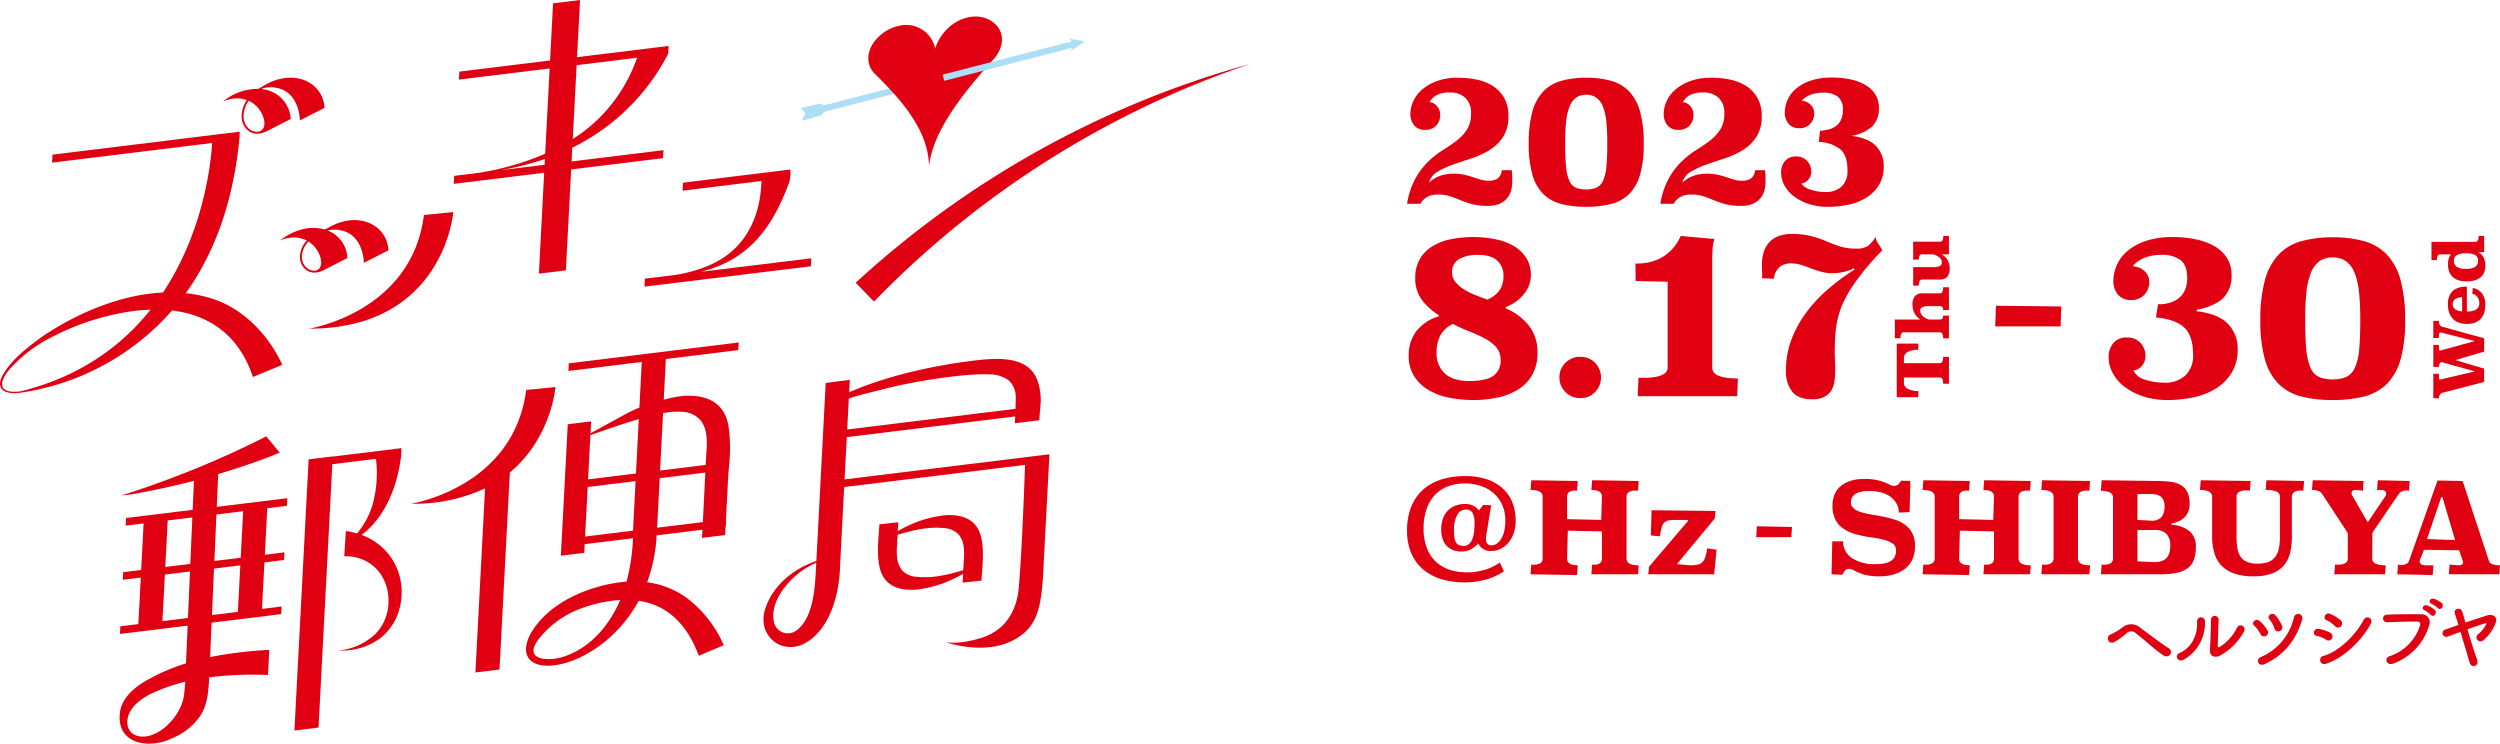 <svg xmlns="http://www.w3.org/2000/svg" width="594" height="176.693" viewBox="0 0 594 176.693">
  <g id="sec8_block1_ttl" transform="translate(-78 -28223.445)">
    <g id="logo" transform="translate(78.001 28223.445)">
      <path id="Path_59614" data-name="Path 59614" d="M281.993,12.691l.093-1.78-3.509.431h0l-.475.059-17.767,2.181L261.045,0l-6.413.788-.712,13.581-21.556,2.646-.1,1.9,21.556-2.647-1.062,20.262a65.38,65.38,0,0,1-16.03,4.569l-5.586.686-.1,1.9,21.479-2.638-1.256,23.972,6.413-.787,1.257-23.972,21.829-2.68.1-1.9-21.829,2.68.172-3.277a50.638,50.638,0,0,0,22.758-22.271l.022,0,0-.04.039-.07-.034-.014M252.622,39.153l-10.49,1.288a67.869,67.869,0,0,0,10.563-2.662ZM269.854,23a37.164,37.164,0,0,1-10.54,10.034l.919-17.546L274.6,13.721A38.108,38.108,0,0,1,269.854,23" transform="translate(-123.227)" fill="#E10012"/>
      <g id="Group_64746" data-name="Group 64746" transform="translate(190.202 17.736)">
        <rect id="Rectangle_8693" data-name="Rectangle 8693" width="32.936" height="1.516" transform="translate(1.87 8.231) rotate(-14.473)" fill="#addef8"/>
        <path id="Path_59616" data-name="Path 59616" d="M414.158,53.646l-1.889-.952-4.68,1.093,1.159,1.251-.921,1.788,4.663-1.309Z" transform="translate(-407.589 -45.84)" fill="#addef8"/>
      </g>
      <g id="Group_64743" data-name="Group 64743" transform="translate(-0.001 3.928)">
        <path id="Path_59610" data-name="Path 59610" d="M124.95,41.829c6.319.153,6.838,6.588,6.893,7.874l5.84-2.976c-.333-6.141-7.409-9.651-14.715-5.111-.34.187-.667.382-.977.589a13.118,13.118,0,0,0-8.4,2.983,8.7,8.7,0,0,1,3.329-.714,7.527,7.527,0,0,1,2.315.4,6.75,6.75,0,0,0-1.234,3.6,4.268,4.268,0,0,0,1.886,3.9,3.47,3.47,0,0,0,1.81.493,4.972,4.972,0,0,0,2.117-.532v.013l5.839-2.977a7.517,7.517,0,0,0-6.893-7.1c.122-.074.249-.144.376-.214a5.993,5.993,0,0,1,1.816-.229m-6.484,6.658a6.315,6.315,0,0,1,1.213-3.435,6.649,6.649,0,0,1,3.533,4.106c.406,1.289.294,3.044-1.393,3.234a3.042,3.042,0,0,1-1.694-.416,3.811,3.811,0,0,1-1.659-3.488" transform="translate(-60.582 -25.023)" fill="#E10012"/>
        <path id="Path_59611" data-name="Path 59611" d="M50.6,106.793a30.43,30.43,0,0,0-6.458-1.377c6.227-8.675,11.112-20.461,12.725-36.463.051-.511.051-.821.063-1.2l.037-.708-44.5,5.464-.1,1.9,38.043-4.671c-.3,4.788-2.015,20.99-11.682,35.527-10.357.492-20.931,5.144-29.03,10.705-3.492,2.6-7.145,5.359-9.242,9.272-1.722,3.665,1.807,4.282,4.577,3.795l.246-.031a59.106,59.106,0,0,0,35.608-19.472c8.75,1.05,15.9,5.807,19.206,15.8l6.977-2.891c-3.179-6.955-9.076-13.225-16.47-15.658M5.1,128.693a9.951,9.951,0,0,1-2.4.128c-3.759-.458-1.92-3.6-.33-5.419a33.122,33.122,0,0,1,7.948-6.468,59.752,59.752,0,0,1,19.157-6.922,43.694,43.694,0,0,1,6.3-.682c-6.7,8.421-16.459,15.8-30.668,19.362" transform="translate(0.001 -39.689)" fill="#E10012"/>
        <path id="Path_59612" data-name="Path 59612" d="M152.69,124.048v.013l5.84-2.976a7.348,7.348,0,0,0-4.7-6.547,5.959,5.959,0,0,1,1.721-.2c6.319.153,6.839,6.588,6.894,7.875l5.839-2.976c-.333-6.138-7.4-9.648-14.705-5.117-.17.053-.338.107-.5.165-2.975-.878-6.811-.261-10.6,2.619a8.675,8.675,0,0,1,3.329-.713,7.057,7.057,0,0,1,3.071.722,5.947,5.947,0,0,0-1.548,3.04,3.988,3.988,0,0,0,1.471,4.009,3.274,3.274,0,0,0,1.9.581,4.746,4.746,0,0,0,2-.491m-4.91-4.022a5.53,5.53,0,0,1,1.5-2.883,6.9,6.9,0,0,1,2.807,3.727c.386,1.225.3,2.871-1.154,3.194a2.848,2.848,0,0,1-1.878-.489,3.526,3.526,0,0,1-1.279-3.549" transform="translate(-75.985 -63.695)" fill="#E10012"/>
        <path id="Path_59613" data-name="Path 59613" d="M184.612,108.66c-2.952,23.243-27.372,27.031-27.372,27.031,32.171,0,34.327-27.716,34.327-27.716Z" transform="translate(-83.863 -61.516)" fill="#E10012"/>
        <path id="Path_59615" data-name="Path 59615" d="M341.421,110.627c11.04-2.67,17.038-9.956,21.242-21.682l-.092-.017a.306.306,0,0,0,.1-.15,12.49,12.49,0,0,0,.138-2.473L337.287,89.44l-.1,1.9,18.729-2.3c0,.373-.015.746-.046,1.113-.313,5.625-2.28,11.272-6.531,15.176-3.659,3.433-8.513,5.052-13.452,5.97l-7.66.936-.1,1.9,39.553-4.831.1-1.9Z" transform="translate(-175.006 -49.959)" fill="#E10012"/>
        <path id="Path_59617" data-name="Path 59617" d="M471.891,9.881a6.935,6.935,0,0,0-4.845-1.446c-4.1.277-7.807,3.556-9.053,7.612a7,7,0,0,0-8.367-5.474,9.907,9.907,0,0,0-5.06,2.662c-3,2.874-3.239,6.575-.776,8.931.5.474,1.045,1.014,1.629,1.612,5.132,5.253,11.089,12.233,11.106,20.279.866-8.154,7.637-16.7,13.389-23.286.655-.75,1.268-1.433,1.82-2.036,2.743-3,2.888-6.684.156-8.855" transform="translate(-235.8 -8.417)" fill="#E10012"/>
        <path id="Path_59620" data-name="Path 59620" d="M435.679,84.557a228.058,228.058,0,0,1,93.689-51.988A224.951,224.951,0,0,0,440.032,89.02Z" transform="translate(-232.368 -21.299)" fill="#E10012"/>
      </g>
      <g id="Group_64744" data-name="Group 64744" transform="translate(28.42 81.368)">
        <path id="Path_59621" data-name="Path 59621" d="M84.329,231.124q3.632-1.081,7.242-2.323,1.875-.647,3.743-1.338.934-.346,1.865-.7a12.213,12.213,0,0,1,1.786-.695l-3.225-3.917q-2.535,1.292-5.094,2.514-7.207,3.441-14.572,6.309c-4.9,1.91-9.853,3.721-14.825,5.23l2.524-.285c1.707-.255,3.4-.629,5.1-.965,3.233-.639,6.463-1.39,9.686-2.228l-.3,6.89-15.837,1.945-.095,1.812,4.275-.525L66.028,253.9l-4.275.525-.095,1.812,4.275-.525-.58,11.054-4.275.525-.095,1.812,16.083-1.975-.391,8.973a46.27,46.27,0,0,0-10.206,4.54c-2.4,1.513-4.792,3.662-5.408,6.619-1.342,7.654,6.081,9.323,11.825,6.864.159-.069.311-.15.467-.225a14.711,14.711,0,0,0,6.505-5.052l.005-.008c.009-.012.017-.025.025-.036.1-.132.184-.262.261-.389,1.739-2.661,1.893-6.266,2.036-9a84.591,84.591,0,0,1,13.967-.553l.312-5.959A93.6,93.6,0,0,0,82.4,274.615l.363-8.188,16.531-2.03.1-1.812-4.663.573.58-11.054,4.662-.573.095-1.812-4.662.573.579-11.054,4.663-.573.1-1.812L83.984,238.91Zm-8.123,52.547c-.861,5.816-7.408,11.458-11.748,9.4a3.148,3.148,0,0,1-1.677-2.33c-.432-3.363,2.419-5.766,5.314-7.28a41.471,41.471,0,0,1,8.407-3c-.074,1.129-.18,2.2-.3,3.206m-3.871-41.53,5.85-.718L77.7,252.464l-5.949.73Zm-1.254,23.92.58-11.054,5.965-.732-.48,11.041ZM89,263.86l-6.155.756.49-11.043,6.244-.767Zm1.254-23.919-.579,11.054-6.259.769.49-11.043Z" transform="translate(-60.903 -199.85)" fill="#E10012"/>
        <path id="Path_59622" data-name="Path 59622" d="M172.392,253.512a14.494,14.494,0,0,0-6.524-4.722c5.7-4.287,8.594-11.8,9.381-18.81h.011l.008-.159c0-.027.007-.054.01-.082h-.006l.083-1.572-16.343,2.007,0-.039-5.728.7-3.376,64.424,5.728-.7,3.279-62.573,10.368-1.273a28.15,28.15,0,0,1-.7,10.49,18.535,18.535,0,0,1-3.8,7.226,16.237,16.237,0,0,0-2.657-.556l-.379,6A9.955,9.955,0,0,1,169,256.485c4.26,3.941,4.419,11.642.109,15.863a14.605,14.605,0,0,1-8.684,3.894,15.335,15.335,0,0,0,9.668-2.757c6.109-4.555,7.018-13.921,2.3-19.974" transform="translate(-108.374 -203.06)" fill="#E10012"/>
        <path id="Path_59623" data-name="Path 59623" d="M318.256,176.177l.1-1.812-40.366,4.956-.095,1.812,17.424-2.139-.562,10.847q-1.5.612-2.961,1.371l-8.656,4.744.149-2.839-5.551.682L276.1,225.034l5.551-.682.108-2.06,11.484-1.41a47.984,47.984,0,0,1-1.443,9.938c-.03.121-.063.241-.095.362-8.6.726-18.78,4.928-22.963,12.69-5.675,11.706,16.238,9.573,25.857-8.128a18.4,18.4,0,0,1,3.236.8c5.543,1.942,9.005,6.761,11.036,12.262l5.936-2.508a28.25,28.25,0,0,0-8.87-11.285,20.849,20.849,0,0,0-9.337-3.68,37.735,37.735,0,0,0,2.253-11.136l10.883-1.337c-.066,1.2-.113,1.942-.13,1.944l5.521-.678.1-1.94.059-.007.095-1.812-.058.007.469-8.942c.049-.936.118-1.884.189-2.836l.018,0,.041-.789a38.053,38.053,0,0,0-.121-9.667c-1.121-5.973-5.712-7.382-10.731-7.079a27.324,27.324,0,0,0-4.646.916l.5-9.679Zm-41.6,72.872c-3.357,1.091-9.589.919-5.959-4.018a22.431,22.431,0,0,1,9.547-7.209,33.344,33.344,0,0,1,9.967-2.28c-2.586,6.067-7.168,11.476-13.555,13.506m17.957-56.48-.669,12.927-11.38,1.4.552-10.532c3.158-1.05,7.4-2.6,11.5-3.793m-12.144,16.137,11.38-1.4-.609,11.773-11.388,1.4Zm27.363,8.338-10.864,1.334.61-11.773,10.84-1.331c-.187,3.708-.417,8.5-.586,11.77m-4.775-26.2a6.206,6.206,0,0,1,4.173,1.926,7.3,7.3,0,0,1,1.477,4.086,18.708,18.708,0,0,1,0,3.185c-.041.53-.11,1.782-.2,3.422l-10.839,1.331.706-13.633a17.123,17.123,0,0,1,4.679-.316" transform="translate(-171.259 -174.365)" fill="#E10012"/>
        <path id="Path_59624" data-name="Path 59624" d="M243.581,197.073l-6.955.685c-2.952,23.243-27.372,27.031-27.372,27.031a39.66,39.66,0,0,0,17.6-3.645l-2.292,43.739,5.728-.7,2.454-46.82c9.893-8.21,10.836-20.287,10.836-20.287" transform="translate(-140.026 -186.476)" fill="#E10012"/>
        <path id="Path_59625" data-name="Path 59625" d="M455.809,205.505v0L408,211.373c.18-3.432.361-6.881.527-10.043l40.01-4.912c-.035.756-.069,1.367-.09,1.617l5.819-.708c.188-3.607.731-5.143-.154-8.537-1.681-6.445-8.285-6.5-15.269-5.657-15.767,1.912-25.971,5.863-29.757,7.54.1-1.847.155-2.943.155-2.943l-5.729.723-2.219,42.3c-5.534,1.855-10.6,6.01-12.262,11.77-1.68,5.95,3.945,10.716,9.527,7.8,6.139-3.414,8.237-12,8.378-18.527h-.007c.182-3.479.569-10.859.976-18.6l.863-.106h0l42.11-5.171c-.184,5.291-.769,20.992-1.489,29.146-.5,5.718-3.292,10.191-8.8,11.929s-8.575,1.053-8.575,1.053,8.519,3.018,15.328-.109c6.464-2.968,7.413-7.739,7.9-17.313.145-2.865,1.427-27.219,1.427-27.219Zm-38.317-15.633c6.145-1.628,19.024-3.789,25.086-3.442a7.448,7.448,0,0,1,4.438,1.446,5.129,5.129,0,0,1,1.614,3.286c.059.422.031,1.935-.021,3.446l-39.989,4.91c.149-2.832.281-5.362.385-7.346,2.87-1.014,6.175-1.687,8.486-2.3M396.7,247.167a3.4,3.4,0,0,1-5.42-1.624c-1.219-4.682,2.758-9.65,6.389-12.321a20.068,20.068,0,0,1,3.6-2.052l-.143,2.734c-.076,1.257-.172,2.568-.312,3.587-.429,3.461-1.374,7.529-4.114,9.676" transform="translate(-235.747 -178.838)" fill="#E10012"/>
        <path id="Path_59626" data-name="Path 59626" d="M467.148,278.318l4.467-.488c.219-3.288.625-6.706.044-9.8-.908-4.837-4.626-5.979-8.691-5.733a28.287,28.287,0,0,0-6.895,1.676,32.746,32.746,0,0,0-4.338,2.107c.033-.679.067-1.4.1-2.107l-4.467.488c-.219,3.288-.625,6.706-.045,9.8.908,4.837,4.626,5.979,8.691,5.733a28.284,28.284,0,0,0,6.9-1.676,32.773,32.773,0,0,0,4.338-2.106c-.033.679-.067,1.4-.1,2.107m-11.025-1.394a5.025,5.025,0,0,1-3.38-1.56,5.914,5.914,0,0,1-1.2-3.309,15.166,15.166,0,0,1,0-2.579c.039-.507.09-1.437.145-2.542,3.765-1.116,7.4-1.983,11.167-1.565a5.028,5.028,0,0,1,3.38,1.56,5.918,5.918,0,0,1,1.2,3.309,15.168,15.168,0,0,1,0,2.58c-.039.506-.09,1.436-.146,2.542-3.764,1.116-7.4,1.983-11.167,1.565" transform="translate(-266.841 -221.248)" fill="#E10012"/>
      </g>
      <g id="Group_64745" data-name="Group 64745" transform="translate(223.962 9.205)">
        <path id="Path_59619" data-name="Path 59619" d="M548.065,20.326l-1.838-.3-1.838-.3,1.159,1.251-.921,1.787,1.719-1.218Z" transform="translate(-514.311 -19.725)" fill="#addef8"/>
        <path id="Path_59618" data-name="Path 59618" d="M480.314,30.163l-.379-1.468L511.5,20.548l.38.113.216.837-.7.644Z" transform="translate(-479.935 -20.164)" fill="#addef8"/>
      </g>
    </g>
    <g id="date" transform="translate(412.319 28241.871)">
      <g id="date_place" data-name="date+place" transform="translate(0 0)">
        <g id="Group_64730" data-name="Group 64730" transform="translate(0 0)">
          <g id="Group_64704" data-name="Group 64704" transform="translate(166.499 123.8)">
            <path id="Path_59559" data-name="Path 59559" d="M13.283,7.444C11.1,6.026,9.069,3.992,6.726,2.194a1.6,1.6,0,0,0-2.217-.109,15.457,15.457,0,0,1-3.051,2.18A1,1,0,1,1,.749,2.411,18.123,18.123,0,0,0,3.564.686,3.226,3.226,0,0,1,7.688.813c1.454,1.072,5,3.742,6.921,5a.952.952,0,0,1,.182,1.4A1.149,1.149,0,0,1,13.283,7.444Z" transform="translate(0 6.097)" fill="#E10012"/>
            <path id="Path_59560" data-name="Path 59560" d="M.66,8.817c2.689-1.2,4.306-4,4.142-7.466A.939.939,0,1,1,6.674,1.2a10.006,10.006,0,0,1-5,9.193C.28,11.179-.72,9.435.66,8.817Zm9.537.654c-1.18.581-2.471.108-2.343-1.455.127-1.635.254-5.957.254-7.029a.911.911,0,1,1,1.816,0c-.018.708-.2,5.5-.217,6.122-.018.4.2.435.545.235A11.457,11.457,0,0,0,14.3,2.8a.945.945,0,1,1,1.653.909A14.411,14.411,0,0,1,10.2,9.471Z" transform="translate(16.403 4.105)" fill="#E10012"/>
            <path id="Path_59561" data-name="Path 59561" d="M1.753,4.789A6.422,6.422,0,0,0,.281,2.827c-.836-.708.363-1.98,1.344-1.09A9.519,9.519,0,0,1,3.424,3.9a.953.953,0,0,1-.363,1.344A.912.912,0,0,1,1.753,4.789Zm.036,5.5A13.478,13.478,0,0,0,9.727.776a1.018,1.018,0,1,1,1.961.545C10.272,5.988,7.566,9.767,2.716,11.947,1.208,12.619.608,10.784,1.789,10.294ZM5.077,3.463A6.412,6.412,0,0,0,3.9,1.3C3.169.484,4.532-.606,5.386.412a9.513,9.513,0,0,1,1.489,2.4A.966.966,0,0,1,6.33,4.1.928.928,0,0,1,5.077,3.463Z" transform="translate(34.505 3.628)" fill="#E10012"/>
            <path id="Path_59562" data-name="Path 59562" d="M2.9,6.232A6.376,6.376,0,0,0,.648,5.306C-.442,5.123-.1,3.4,1.229,3.653a9.166,9.166,0,0,1,2.653.908A.983.983,0,0,1,4.3,5.924.942.942,0,0,1,2.9,6.232Zm0,5.7a.991.991,0,1,1-.6-1.871c3.615-.981,7.648-4.978,9.555-8.592.6-1.126,2.416-.382,1.617,1.054C11.148,6.686,7.025,10.574,2.9,11.935ZM5.008,3A6.367,6.367,0,0,0,3.027,1.6C1.993,1.181,2.719-.434,3.955.111A9.888,9.888,0,0,1,6.37,1.618.973.973,0,1,1,5.008,3Z" transform="translate(48.961 3.548)" fill="#E10012"/>
            <path id="Path_59563" data-name="Path 59563" d="M1.588,13.685A11.241,11.241,0,0,0,8.8,6.437c.145-.49.09-.944-.581-.963-1.78-.054-4.65.055-7.266.146a.9.9,0,1,1-.036-1.8c2.4-.109,5.794-.127,8.1-.091A1.912,1.912,0,0,1,11,6.346a13.9,13.9,0,0,1-8.574,9.1C.88,16.029.208,14.122,1.588,13.685Zm8.32-10.9c-.926-.382-.2-1.472.636-1.163a5.607,5.607,0,0,1,1.8,1.09c.708.762-.364,1.871-.963,1.163A6.3,6.3,0,0,0,9.908,2.786Zm1.636-1.563c-.927-.364-.255-1.453.6-1.18a5.786,5.786,0,0,1,1.834,1.035c.727.727-.309,1.872-.927,1.181A6.728,6.728,0,0,0,11.543,1.224Z" transform="translate(65.359 0)" fill="#E10012"/>
            <path id="Path_59564" data-name="Path 59564" d="M8.2,12.061c.581,1.581-1.345,2.2-1.78.709C5.91,11.045,5.037,8.1,4.257,5.486c-1.108.4-2.18.8-3.033,1.108A.885.885,0,1,1,.66,4.922c.926-.327,1.981-.69,3.106-1.09-.309-1.036-.6-1.925-.817-2.58C2.458-.2,4.384-.4,4.692.709c.182.618.437,1.507.745,2.561,1.69-.581,3.471-1.181,5.2-1.708,1.2-.363,2.472.31,2.035,1.6a9.885,9.885,0,0,1-2.851,4.2,1.054,1.054,0,0,1-1.545.054.962.962,0,0,1,.2-1.4A7.216,7.216,0,0,0,10.324,3.76c.163-.327.091-.4-.2-.309-1.053.309-2.616.855-4.214,1.436C6.673,7.466,7.581,10.391,8.2,12.061Z" transform="translate(79.539 2.423)" fill="#E10012"/>
          </g>
          <g id="Group_64706" data-name="Group 64706" transform="translate(0)">
            <g id="Group_64705" data-name="Group 64705" transform="translate(0)">
              <path id="Path_59565" data-name="Path 59565" d="M24.864,21.965a11.378,11.378,0,0,1,.11,1.384c.014.543.022.974.022,1.3a8,8,0,0,1-.307,2.241,4.753,4.753,0,0,1-1.011,1.844A4.943,4.943,0,0,1,21.9,29.982a6.494,6.494,0,0,1-2.57.461,14.932,14.932,0,0,1-3.91-.418,23.18,23.18,0,0,1-2.7-.922q-1.209-.5-2.417-.923a9.332,9.332,0,0,0-3.009-.416,5.169,5.169,0,0,0-2.526.548,4.145,4.145,0,0,0-1.6,1.647H0a18.812,18.812,0,0,1,2.043-6.128,17.608,17.608,0,0,1,3.075-4,21.4,21.4,0,0,1,3.471-2.7,37.063,37.063,0,0,0,3.251-2.241,10.472,10.472,0,0,0,2.417-2.614A7.021,7.021,0,0,0,15.2,8.434a4.79,4.79,0,0,0-1.34-3.646,5.044,5.044,0,0,0-3.624-1.274,6.528,6.528,0,0,0-3.294.658A3.994,3.994,0,0,0,5.36,5.8a2.488,2.488,0,0,1,1.713.9A3.022,3.022,0,0,1,7.864,8.83a3.587,3.587,0,0,1-.944,2.548,3.459,3.459,0,0,1-2.659,1.011,3.161,3.161,0,0,1-2.569-1.077,4.128,4.128,0,0,1-.9-2.745,7.444,7.444,0,0,1,.636-2.878A7.857,7.857,0,0,1,3.449,2.921,11.3,11.3,0,0,1,6.985.834,14.233,14.233,0,0,1,12.125,0a21.912,21.912,0,0,1,4.393.439A11.32,11.32,0,0,1,20.34,1.933a8.154,8.154,0,0,1,2.7,2.811,8.56,8.56,0,0,1,1.033,4.393A8.749,8.749,0,0,1,22.8,14.079,10.437,10.437,0,0,1,19.571,17.2a19.485,19.485,0,0,1-4.261,1.955Q13,19.9,10.9,20.647a19.977,19.977,0,0,0-3.669,1.691,4.238,4.238,0,0,0-2,2.57,7.839,7.839,0,0,1,2.679-1.625A9.724,9.724,0,0,1,11.07,22.8a11.174,11.174,0,0,1,2.593.264q1.1.264,2.021.571t1.8.571a6.675,6.675,0,0,0,1.933.264,3.806,3.806,0,0,0,2.043-.5,2.66,2.66,0,0,0,1.033-2Z" transform="translate(0 0.044)" fill="#E10012"/>
              <path id="Path_59566" data-name="Path 59566" d="M13.663,0a21.405,21.405,0,0,1,5.953.746A9.4,9.4,0,0,1,23.9,3.294a11.361,11.361,0,0,1,2.57,4.811,27.992,27.992,0,0,1,.856,7.534,26.372,26.372,0,0,1-.856,7.337,10.658,10.658,0,0,1-2.57,4.613,9.29,9.29,0,0,1-4.283,2.393,23.339,23.339,0,0,1-5.953.682,23.277,23.277,0,0,1-5.975-.682,9.286,9.286,0,0,1-4.261-2.393,10.649,10.649,0,0,1-2.57-4.613A26.4,26.4,0,0,1,0,15.639,28.025,28.025,0,0,1,.857,8.105a11.351,11.351,0,0,1,2.57-4.811A9.4,9.4,0,0,1,7.711.746,21.394,21.394,0,0,1,13.663,0Zm0,4.041a3.985,3.985,0,0,0-2.46.725A4.852,4.852,0,0,0,9.665,6.941a13.743,13.743,0,0,0-.791,3.6A50.275,50.275,0,0,0,8.655,15.6q0,3.428.219,5.558a10.726,10.726,0,0,0,.769,3.315,3.118,3.118,0,0,0,1.517,1.626,6.085,6.085,0,0,0,2.5.439,5.969,5.969,0,0,0,2.46-.439,3.215,3.215,0,0,0,1.538-1.626,10.315,10.315,0,0,0,.791-3.315q.218-2.133.22-5.558,0-2.9-.22-5.052a13.815,13.815,0,0,0-.791-3.6,4.859,4.859,0,0,0-1.538-2.174A3.987,3.987,0,0,0,13.663,4.041Z" transform="translate(28.906 0.044)" fill="#E10012"/>
              <path id="Path_59567" data-name="Path 59567" d="M24.864,21.965a11.38,11.38,0,0,1,.11,1.384c.014.543.022.974.022,1.3a8,8,0,0,1-.307,2.241,4.753,4.753,0,0,1-1.011,1.844A4.943,4.943,0,0,1,21.9,29.982a6.492,6.492,0,0,1-2.569.461,14.923,14.923,0,0,1-3.91-.418,23.14,23.14,0,0,1-2.7-.922q-1.209-.5-2.417-.923a9.33,9.33,0,0,0-3.008-.416,5.17,5.17,0,0,0-2.527.548,4.145,4.145,0,0,0-1.6,1.647H0a18.811,18.811,0,0,1,2.043-6.128,17.607,17.607,0,0,1,3.075-4,21.4,21.4,0,0,1,3.471-2.7,36.93,36.93,0,0,0,3.251-2.241,10.472,10.472,0,0,0,2.416-2.614A7.021,7.021,0,0,0,15.2,8.434a4.79,4.79,0,0,0-1.34-3.646,5.044,5.044,0,0,0-3.624-1.274,6.528,6.528,0,0,0-3.294.658A3.994,3.994,0,0,0,5.36,5.8a2.488,2.488,0,0,1,1.713.9A3.022,3.022,0,0,1,7.864,8.83a3.587,3.587,0,0,1-.944,2.548,3.459,3.459,0,0,1-2.659,1.011,3.16,3.16,0,0,1-2.569-1.077,4.128,4.128,0,0,1-.9-2.745,7.43,7.43,0,0,1,.637-2.878A7.835,7.835,0,0,1,3.449,2.921,11.288,11.288,0,0,1,6.985.834,14.233,14.233,0,0,1,12.125,0a21.913,21.913,0,0,1,4.393.439A11.321,11.321,0,0,1,20.34,1.933a8.154,8.154,0,0,1,2.7,2.811,8.56,8.56,0,0,1,1.033,4.393A8.749,8.749,0,0,1,22.8,14.079,10.428,10.428,0,0,1,19.571,17.2a19.485,19.485,0,0,1-4.261,1.955Q13,19.9,10.9,20.647a19.939,19.939,0,0,0-3.668,1.691,4.236,4.236,0,0,0-2,2.57,7.839,7.839,0,0,1,2.679-1.625,9.726,9.726,0,0,1,3.164-.483,11.172,11.172,0,0,1,2.592.264q1.1.264,2.021.571t1.8.571a6.675,6.675,0,0,0,1.933.264,3.806,3.806,0,0,0,2.043-.5,2.659,2.659,0,0,0,1.033-2Z" transform="translate(60.185 0.044)" fill="#E10012"/>
              <path id="Path_59568" data-name="Path 59568" d="M9.225,12.652a11.133,11.133,0,0,0,2.241-.374,4.727,4.727,0,0,0,1.714-.856,3.864,3.864,0,0,0,1.1-1.472,5.512,5.512,0,0,0,.395-2.218,3.845,3.845,0,0,0-1.186-3.186A5.65,5.65,0,0,0,9.929,3.6a7.972,7.972,0,0,0-2.944.5A5.82,5.82,0,0,0,4.876,5.492a3.367,3.367,0,0,1,2.087.923,2.755,2.755,0,0,1,.9,2.109,3.546,3.546,0,0,1-.944,2.482A3.367,3.367,0,0,1,4.3,12.037a3.141,3.141,0,0,1-2.526-1.054,3.98,3.98,0,0,1-.9-2.68,7.579,7.579,0,0,1,.593-2.834A7.383,7.383,0,0,1,3.405,2.777,10.33,10.33,0,0,1,6.9.779,15.591,15.591,0,0,1,12.169,0a20.67,20.67,0,0,1,4.239.418,12.154,12.154,0,0,1,3.515,1.276A6.862,6.862,0,0,1,22.34,3.938a5.893,5.893,0,0,1,.9,3.277A5.938,5.938,0,0,1,21.68,11.57a9.6,9.6,0,0,1-4.987,2.288q4,.483,5.843,2.4a6.717,6.717,0,0,1,1.845,4.861,8.259,8.259,0,0,1-1.076,4.31,9.2,9.2,0,0,1-2.878,2.992,12.724,12.724,0,0,1-4.195,1.738,22.418,22.418,0,0,1-5.03.55,14.406,14.406,0,0,1-4.854-.747,11.775,11.775,0,0,1-3.515-1.912A7.806,7.806,0,0,1,.7,25.458,6.37,6.37,0,0,1,0,22.624a4.136,4.136,0,0,1,.923-2.789,3.279,3.279,0,0,1,2.636-1.076,3.4,3.4,0,0,1,2.636,1.054,3.7,3.7,0,0,1,.967,2.592,2.85,2.85,0,0,1-.682,1.844,2.383,2.383,0,0,1-1.691.923,4.187,4.187,0,0,0,2.241,1.471,10.755,10.755,0,0,0,3.471.549,5.411,5.411,0,0,0,3.887-1.318,4.91,4.91,0,0,0,1.384-3.733q0-3.514-1.6-5.009a8.816,8.816,0,0,0-5.206-1.845Z" transform="translate(88.871 0)" fill="#E10012"/>
            </g>
          </g>
          <g id="Group_64729" data-name="Group 64729" transform="translate(0 37.176)">
            <g id="Group_64714" data-name="Group 64714" transform="translate(0.382 0)">
              <g id="Group_64707" data-name="Group 64707" transform="translate(0 0.727)">
                <path id="Path_59569" data-name="Path 59569" d="M15.358,38.712a28.117,28.117,0,0,1-6.164-.645A14.772,14.772,0,0,1,4.334,36.1a9.781,9.781,0,0,1-3.185-3.3A9.071,9.071,0,0,1,0,28.2a9.593,9.593,0,0,1,1.727-5.715,10.433,10.433,0,0,1,5.357-3.634.177.177,0,0,0,.122-.146.174.174,0,0,0-.085-.171,14.612,14.612,0,0,1-3.946-3.563A8.4,8.4,0,0,1,1.565,9.725,8.838,8.838,0,0,1,2.6,5.31,8.62,8.62,0,0,1,5.452,2.3,13,13,0,0,1,9.778.56,25.894,25.894,0,0,1,15.3,0a25.9,25.9,0,0,1,5.523.56,13.8,13.8,0,0,1,4.327,1.681,8.643,8.643,0,0,1,2.851,2.821,7.637,7.637,0,0,1,1.037,4.052,7.089,7.089,0,0,1-1.477,4.206,10.386,10.386,0,0,1-4.452,3.3.176.176,0,0,0,0,.324,14.082,14.082,0,0,1,5.409,4.038,10.129,10.129,0,0,1,2.085,6.547,10.431,10.431,0,0,1-1.152,5.036A9.808,9.808,0,0,1,26.3,36.028a14.725,14.725,0,0,1-4.8,2.017A26.833,26.833,0,0,1,15.358,38.712ZM10.416,20.679a6.527,6.527,0,0,0-2.9,2.7A8.953,8.953,0,0,0,6.629,27.6a6.313,6.313,0,0,0,1.928,4.768c1.272,1.217,3.24,1.833,5.85,1.833,2.595,0,4.5-.406,5.66-1.2a4.344,4.344,0,0,0,1.782-3.833,4.451,4.451,0,0,0-1.076-3.026,9.442,9.442,0,0,0-2.735-2.075A36.358,36.358,0,0,0,14.39,22.4c-1.318-.516-2.59-1.1-3.815-1.724a.184.184,0,0,0-.079-.018A.191.191,0,0,0,10.416,20.679ZM16.364,4.23a8.854,8.854,0,0,0-4.276.938,3.442,3.442,0,0,0-1.77,3.261,3.432,3.432,0,0,0,.737,2.176A7.763,7.763,0,0,0,12.941,12.3,16.407,16.407,0,0,0,15.6,13.681q1.486.614,3.111,1.177a6.956,6.956,0,0,0,2.885-2.216A6.02,6.02,0,0,0,22.522,9.1,4.707,4.707,0,0,0,21.1,5.651C20.163,4.707,18.567,4.23,16.364,4.23Z" transform="translate(0 0)" fill="#E10012"/>
              </g>
              <g id="Group_64708" data-name="Group 64708" transform="translate(35.821 29.169)">
                <path id="Path_59570" data-name="Path 59570" d="M4.991,9.817A4.8,4.8,0,0,1,1.436,8.39,4.8,4.8,0,0,1,0,4.853a4.659,4.659,0,0,1,1.436-3.42A4.857,4.857,0,0,1,4.991,0,5.008,5.008,0,0,1,6.919.379,4.667,4.667,0,0,1,8.46,1.431,5,5,0,0,1,9.489,3a4.64,4.64,0,0,1,.382,1.855A4.844,4.844,0,0,1,8.463,8.39,4.646,4.646,0,0,1,4.991,9.817Z" transform="translate(0 0)" fill="#E10012"/>
              </g>
              <g id="Group_64709" data-name="Group 64709" transform="translate(53.874 0.458)">
                <path id="Path_59571" data-name="Path 59571" d="M.548,38.082l.177-4.4c.4.015.789.024,1.155.024,3.839,0,5.776-.843,5.776-2.426v-20.4L.046,10.7,0,6.563l.245,0C5.208,6.565,8.805,4.3,10.771,0l7.983.715a9.707,9.707,0,0,0-.415,2.378c-.055.706-.083,1.384-.083,2.017V31.279c0,1.736,2,2.58,6.1,2.58l-.171,4.223Z" transform="translate(0 0)" fill="#E10012"/>
              </g>
              <g id="Group_64710" data-name="Group 64710" transform="translate(83.927 0)">
                <path id="Path_59572" data-name="Path 59572" d="M11.9,39.268c-2.164,0-3.754-.618-4.722-1.833a7.81,7.81,0,0,1-1.47-4.976A20.659,20.659,0,0,1,7.038,25.01a26.69,26.69,0,0,1,3.579-6.468,34.735,34.735,0,0,1,5.175-5.51,52.071,52.071,0,0,1,6.1-4.508.176.176,0,0,0,.06-.235.174.174,0,0,0-.155-.092.2.2,0,0,0-.074.016,11.106,11.106,0,0,1-2.64.88,12.853,12.853,0,0,1-2.317.223,9.763,9.763,0,0,1-2.717-.36c-.831-.236-1.638-.5-2.414-.8s-1.562-.572-2.33-.816a8.161,8.161,0,0,0-2.43-.37A4.511,4.511,0,0,0,4.4,7.692a4.2,4.2,0,0,0-1.562,2.944L0,10.489A6.462,6.462,0,0,0,.036,8.9C.018,8.212.009,7.647.009,7.2A9.866,9.866,0,0,1,.394,4.4a5.974,5.974,0,0,1,1.219-2.28A5.92,5.92,0,0,1,3.756.572,8.127,8.127,0,0,1,6.983,0a18.616,18.616,0,0,1,4.869.525A28.126,28.126,0,0,1,15.3,1.715c1.045.455,2.106.855,3.173,1.21a13.2,13.2,0,0,0,4.107.54,4.475,4.475,0,0,0,2.559-.617A8.026,8.026,0,0,0,27.027.7a3.134,3.134,0,0,0,.654,1.62c.33.52.648,1.039.944,1.556a56.3,56.3,0,0,0-4.147,4.578c-1.171,1.437-2.192,2.8-3.026,4.068a27.836,27.836,0,0,0-2.085,3.686A20.3,20.3,0,0,0,18.1,19.786a23.414,23.414,0,0,0-.62,3.8c-.113,1.332-.168,2.76-.168,4.294,0,.669.019,1.375.055,2.1s.055,1.461.055,2.2a21.343,21.343,0,0,1-.165,2.686,5.923,5.923,0,0,1-.73,2.25,4.17,4.17,0,0,1-1.663,1.558A6.338,6.338,0,0,1,11.9,39.268Z" transform="translate(0 0)" fill="#E10012"/>
              </g>
              <g id="Group_64711" data-name="Group 64711" transform="translate(139.366 17.036)">
                <path id="Path_59573" data-name="Path 59573" d="M0,4.908.177,0,15.7.177l-.171,4.731Z" transform="translate(0 0)" fill="#E10012"/>
              </g>
              <g id="Group_64712" data-name="Group 64712" transform="translate(166.31 0.727)">
                <path id="Path_59574" data-name="Path 59574" d="M14.075,38.712a18.133,18.133,0,0,1-6.116-.944,14.659,14.659,0,0,1-4.416-2.4A9.731,9.731,0,0,1,.878,32.128,7.973,7.973,0,0,1,0,28.6a5.11,5.11,0,0,1,1.131-3.429,3.965,3.965,0,0,1,3.219-1.308,4.175,4.175,0,0,1,3.221,1.281,4.561,4.561,0,0,1,1.186,3.181,3.462,3.462,0,0,1-.828,2.235A2.861,2.861,0,0,1,5.9,31.67a4.054,4.054,0,0,0,2.809,2.216,14,14,0,0,0,4.471.706,7.091,7.091,0,0,0,5.071-1.723,6.45,6.45,0,0,0,1.816-4.878c0-3.016-.706-5.2-2.1-6.5s-3.646-2.1-6.727-2.393l.5-3.16c.161.015.327.021.5.021a8.3,8.3,0,0,0,2.228-.345A6.163,6.163,0,0,0,16.7,14.49a5.1,5.1,0,0,0,1.446-1.937,7.211,7.211,0,0,0,.517-2.895c0-1.95-.528-3.359-1.573-4.19A7.359,7.359,0,0,0,12.454,4.23a10.324,10.324,0,0,0-3.808.654A7.538,7.538,0,0,0,5.9,6.688a.174.174,0,0,0-.036.186.176.176,0,0,0,.153.113A4.118,4.118,0,0,1,8.561,8.115a3.308,3.308,0,0,1,1.088,2.552A4.356,4.356,0,0,1,8.494,13.7,4.128,4.128,0,0,1,5.3,14.958a3.84,3.84,0,0,1-3.078-1.277,4.934,4.934,0,0,1-1.1-3.3,9.476,9.476,0,0,1,.742-3.539A9.2,9.2,0,0,1,4.273,3.488,13.087,13.087,0,0,1,8.659.982,19.709,19.709,0,0,1,15.3,0a26.175,26.175,0,0,1,5.358.529,15.249,15.249,0,0,1,4.417,1.6,8.534,8.534,0,0,1,3.014,2.8A7.335,7.335,0,0,1,29.209,9a7.441,7.441,0,0,1-1.931,5.42c-1.287,1.308-3.393,2.27-6.254,2.86a.177.177,0,0,0-.14.18.18.18,0,0,0,.155.171c3.325.4,5.792,1.409,7.323,3a8.407,8.407,0,0,1,2.3,6.064,10.358,10.358,0,0,1-1.344,5.391,11.635,11.635,0,0,1-3.6,3.754,16.191,16.191,0,0,1-5.279,2.179A28.492,28.492,0,0,1,14.075,38.712Z" transform="translate(0 0)" fill="#E10012"/>
              </g>
              <g id="Group_64713" data-name="Group 64713" transform="translate(202.357 0.782)">
                <path id="Path_59575" data-name="Path 59575" d="M17.2,38.657A29.681,29.681,0,0,1,9.649,37.8a11.74,11.74,0,0,1-5.342-3,13.446,13.446,0,0,1-3.225-5.791A33.664,33.664,0,0,1,0,19.72a35.66,35.66,0,0,1,1.082-9.536A14.31,14.31,0,0,1,4.309,4.139a11.852,11.852,0,0,1,5.37-3.2A27.356,27.356,0,0,1,17.2,0a27.358,27.358,0,0,1,7.525.942,11.894,11.894,0,0,1,5.37,3.2,14.274,14.274,0,0,1,3.224,6.045,35.467,35.467,0,0,1,1.085,9.536,33.482,33.482,0,0,1-1.085,9.285A13.434,13.434,0,0,1,30.1,34.8a11.8,11.8,0,0,1-5.371,3A29.8,29.8,0,0,1,17.2,38.657Zm0-33.87a5.229,5.229,0,0,0-3.237.959A6.388,6.388,0,0,0,11.95,8.591a17.7,17.7,0,0,0-1.018,4.624c-.183,1.816-.278,3.986-.278,6.449,0,2.91.095,5.294.278,7.084a13.965,13.965,0,0,0,.994,4.273,4.186,4.186,0,0,0,2.017,2.161,7.971,7.971,0,0,0,3.258.572,7.8,7.8,0,0,0,3.2-.572,4.279,4.279,0,0,0,2.042-2.158,13.215,13.215,0,0,0,1.024-4.276c.186-1.809.28-4.193.28-7.084,0-2.445-.094-4.615-.28-6.449a17.756,17.756,0,0,0-1.018-4.624,6.381,6.381,0,0,0-2.015-2.845A5.229,5.229,0,0,0,17.2,4.787Z" transform="translate(0 0)" fill="#E10012"/>
              </g>
            </g>
            <g id="Group_64726" data-name="Group 64726" transform="translate(0 57.513)">
              <g id="Group_64715" data-name="Group 64715" transform="translate(0 0)">
                <path id="Path_59576" data-name="Path 59576" d="M13.7,25.258a18.827,18.827,0,0,1-5.585-.779A12.143,12.143,0,0,1,3.8,22.165,10.428,10.428,0,0,1,1,18.332a13.371,13.371,0,0,1-1-5.354A14.967,14.967,0,0,1,1.014,7.21,10.746,10.746,0,0,1,3.848,3.185,11.959,11.959,0,0,1,8.194.792,18.788,18.788,0,0,1,13.793,0,16.251,16.251,0,0,1,18.8.719a10.619,10.619,0,0,1,3.774,2.087A9.081,9.081,0,0,1,24.97,6.134a11.521,11.521,0,0,1,.832,4.508,9.083,9.083,0,0,1-.428,2.825,7.018,7.018,0,0,1-1.214,2.265,5.88,5.88,0,0,1-1.855,1.518,5.159,5.159,0,0,1-2.39.554,3.413,3.413,0,0,1-1.831-.474,2.893,2.893,0,0,1-1.131-1.3,8.747,8.747,0,0,1-1.8,1.372,4.867,4.867,0,0,1-2.267.525,5.623,5.623,0,0,1-1.852-.305,4.089,4.089,0,0,1-1.51-.932A4.457,4.457,0,0,1,8.5,15.08a6.507,6.507,0,0,1-.382-2.345,7.549,7.549,0,0,1,.444-2.729A5.163,5.163,0,0,1,9.777,8.118,5,5,0,0,1,11.58,7a6.7,6.7,0,0,1,2.243-.367,4.127,4.127,0,0,1,1.937.434,3.858,3.858,0,0,1,1.321,1.1L18.1,6.849l1.88.089-1.2,7.378-.034.541c0,1.32.706,1.6,1.3,1.6a2.381,2.381,0,0,0,1.11-.309,3.1,3.1,0,0,0,1.078-1.027,6.02,6.02,0,0,0,.8-1.841,10.618,10.618,0,0,0,.309-2.756,8.717,8.717,0,0,0-.792-3.805,8.215,8.215,0,0,0-2.1-2.75A8.9,8.9,0,0,0,17.378,2.3a12,12,0,0,0-3.643-.554,11.323,11.323,0,0,0-3.924.664A8.251,8.251,0,0,0,6.7,4.4,9.235,9.235,0,0,0,4.664,7.751a13.625,13.625,0,0,0-.739,4.679,12.951,12.951,0,0,0,.739,4.563,8.812,8.812,0,0,0,2.1,3.276,8.693,8.693,0,0,0,3.276,1.965,13.178,13.178,0,0,0,4.206.645,14.85,14.85,0,0,0,4.172-.6,11.291,11.291,0,0,0,3.631-1.77l.957,2.127a15.238,15.238,0,0,1-4.2,1.936A19.033,19.033,0,0,1,13.7,25.258Zm.21-17.3a2.3,2.3,0,0,0-2,1.3,6.816,6.816,0,0,0-.754,3.484,14.874,14.874,0,0,0,.094,1.825,3.1,3.1,0,0,0,.355,1.186,1.513,1.513,0,0,0,.752.651,3.287,3.287,0,0,0,1.155.177,1.752,1.752,0,0,0,1.238-.47,3.158,3.158,0,0,0,.773-1.186,6.564,6.564,0,0,0,.388-1.632,16.1,16.1,0,0,0,.11-1.886,5.487,5.487,0,0,0-.452-2.661A1.8,1.8,0,0,0,13.915,7.953Z" transform="translate(0 0)" fill="#E10012"/>
              </g>
              <g id="Group_64716" data-name="Group 64716" transform="translate(29.341 0.994)">
                <path id="Path_59577" data-name="Path 59577" d="M0,22.341l.174-2.31c.217.021.422.033.614.033,1.342,0,2.082-.519,2.082-1.427V3.878C2.87,2.839,1.9,2.31,0,2.31L.174,0l11.04.174L11.04,2.485a4.833,4.833,0,0,0-.539-.034c-1.173,0-1.827.519-1.827,1.427V9.242l8.115.175.174-5.539c0-1.039-.847-1.568-2.51-1.568L14.628,0,25.7.174l-.174,2.311c-.217-.021-.425-.034-.621-.034-1.36,0-2.105.519-2.105,1.427V18.637c0,1.039.978,1.568,2.9,1.568l-.159,2.136H14.453l.175-2.31a4.7,4.7,0,0,0,.529.033c1.158,0,1.806-.519,1.806-1.427V12.152l-8.115-.174-.174,6.659c0,1.039.855,1.568,2.54,1.568l-.174,2.31Z" transform="translate(0 0)" fill="#E10012"/>
              </g>
              <g id="Group_64717" data-name="Group 64717" transform="translate(57.312 8.115)">
                <path id="Path_59578" data-name="Path 59578" d="M0,15.221l.174-1.794L9.4,2.6a.176.176,0,0,0,.025-.187.172.172,0,0,0-.156-.1H6.333a7.776,7.776,0,0,0-1.583.128,1.789,1.789,0,0,0-1.014.569,2.931,2.931,0,0,0-.587,1.2A19.212,19.212,0,0,0,2.766,6.22L.611,5.981.779,0,15.97.174,15.8,1.966,6.8,12.8l3.136.284a8.668,8.668,0,0,0,1.73-.144,2.3,2.3,0,0,0,1.177-.587,2.935,2.935,0,0,0,.713-1.242,13.162,13.162,0,0,0,.43-2.056l2.241.327-.569,5.838Z" transform="translate(0 0)" fill="#E10012"/>
              </g>
              <g id="Group_64718" data-name="Group 64718" transform="translate(82.949 11.923)">
                <path id="Path_59579" data-name="Path 59579" d="M0,2.583.174,0,8.515.174,8.353,2.583Z" transform="translate(0 0)" fill="#E10012"/>
              </g>
              <g id="Group_64719" data-name="Group 64719" transform="translate(100.855 0.682)">
                <path id="Path_59580" data-name="Path 59580" d="M11.364,23.14a13.025,13.025,0,0,1-3.6-.416,12.8,12.8,0,0,1-2.375-.957,2.763,2.763,0,0,0-1.324-.415,1.144,1.144,0,0,0-.889.459,3.436,3.436,0,0,0-.574.953L0,22.654l.175-7.827,2.564-.009A4.688,4.688,0,0,0,4.9,18.837a9.74,9.74,0,0,0,5.523,1.408,13.061,13.061,0,0,0,1.827-.125,4.925,4.925,0,0,0,1.568-.474,2.747,2.747,0,0,0,1.1-1,3.14,3.14,0,0,0,.4-1.668,1.907,1.907,0,0,0-.9-1.7,7.051,7.051,0,0,0-2.157-.874,27.467,27.467,0,0,0-2.916-.532A24.447,24.447,0,0,1,6.2,13.234,8.922,8.922,0,0,1,1.66,10.82,6.733,6.733,0,0,1,.236,6.22,6.774,6.774,0,0,1,.649,3.858a5.052,5.052,0,0,1,1.32-1.966A6.775,6.775,0,0,1,4.3.52,10.179,10.179,0,0,1,7.757,0a13.4,13.4,0,0,1,3.53.385,12.726,12.726,0,0,1,2.3.868,4.582,4.582,0,0,0,.611.281,1.762,1.762,0,0,0,.59.1,1.559,1.559,0,0,0,1.067-.333A3.793,3.793,0,0,0,16.545.4l2.182.089-.175,7.4-2.57.1a3.836,3.836,0,0,0-.624-2.267,5.2,5.2,0,0,0-1.58-1.644A6.867,6.867,0,0,0,11.6,3.16a11.3,11.3,0,0,0-2.631-.3c-.413,0-.863.031-1.352.08a5.12,5.12,0,0,0-1.412.345,2.911,2.911,0,0,0-1.128.8,2.2,2.2,0,0,0-.468,1.461,1.8,1.8,0,0,0,.523,1.321A3.923,3.923,0,0,0,6.468,7.7a10.868,10.868,0,0,0,1.892.535c.709.146,1.455.281,2.234.413s1.571.284,2.385.468a22.112,22.112,0,0,1,2.362.66,7.347,7.347,0,0,1,3.313,2.249,6.277,6.277,0,0,1,1.174,4.013,7.243,7.243,0,0,1-.618,3.078,6.041,6.041,0,0,1-1.739,2.213,7.972,7.972,0,0,1-2.686,1.348A12.219,12.219,0,0,1,11.364,23.14Z" transform="translate(0 0)" fill="#E10012"/>
              </g>
              <g id="Group_64720" data-name="Group 64720" transform="translate(122.495 0.994)">
                <path id="Path_59581" data-name="Path 59581" d="M0,22.341l.174-2.31c.217.021.422.033.614.033,1.342,0,2.082-.519,2.082-1.427V3.878C2.87,2.839,1.9,2.31,0,2.31L.174,0l11.04.174-.175,2.311a4.8,4.8,0,0,0-.538-.034c-1.173,0-1.827.519-1.827,1.427V9.242l8.115.175.174-5.539c0-1.039-.847-1.568-2.51-1.568L14.628,0,25.7.174l-.175,2.311c-.217-.021-.424-.034-.62-.034-1.36,0-2.106.519-2.106,1.427V18.637c0,1.039.978,1.568,2.9,1.568l-.159,2.136H14.453l.175-2.31a4.68,4.68,0,0,0,.528.033c1.159,0,1.807-.519,1.807-1.427V12.152l-8.115-.174-.174,6.659c0,1.039.856,1.568,2.54,1.568l-.175,2.31Z" transform="translate(0 0)" fill="#E10012"/>
              </g>
              <g id="Group_64721" data-name="Group 64721" transform="translate(150.707 0.994)">
                <path id="Path_59582" data-name="Path 59582" d="M0,22.341l.174-2.31c.217.021.425.033.621.033,1.36,0,2.105-.519,2.105-1.427V3.878C2.9,2.839,1.922,2.31,0,2.31L.174,0l11.4.174L11.4,2.485c-.217-.021-.422-.034-.615-.034C9.444,2.451,8.7,2.97,8.7,3.878V18.637c0,1.039.968,1.568,2.873,1.568l-.159,2.136Z" transform="translate(0 0)" fill="#E10012"/>
              </g>
              <g id="Group_64722" data-name="Group 64722" transform="translate(164.859 0.994)">
                <path id="Path_59583" data-name="Path 59583" d="M0,22.341l.174-2.31c.217.021.422.033.614.033,1.342,0,2.082-.519,2.082-1.427V4.092C2.87,3.05,1.9,2.521,0,2.521L.174,0,13.335.174A24.9,24.9,0,0,1,16.54.367a6.687,6.687,0,0,1,2.436.767A3.958,3.958,0,0,1,20.514,2.76a6.328,6.328,0,0,1,.553,2.875,4.769,4.769,0,0,1-.318,1.816A4.043,4.043,0,0,1,19.863,8.8a4.584,4.584,0,0,1-1.329.92,7.567,7.567,0,0,1-1.657.535.167.167,0,0,0-.138.177.17.17,0,0,0,.156.162,7.242,7.242,0,0,1,4.191,1.534,4.653,4.653,0,0,1,1.467,3.689,8.764,8.764,0,0,1-.486,3.135,4.361,4.361,0,0,1-1.5,1.981,6.716,6.716,0,0,1-2.629,1.079,19.757,19.757,0,0,1-3.848.327ZM8.848,11.824A.176.176,0,0,0,8.674,12v7.273l4.083.175a4.875,4.875,0,0,0,1.776-.285,2.856,2.856,0,0,0,1.162-.824,3.136,3.136,0,0,0,.611-1.25,6.532,6.532,0,0,0,.171-1.543,3.988,3.988,0,0,0-.862-2.766,3.735,3.735,0,0,0-2.858-.954Zm0-8.545a.176.176,0,0,0-.174.174V9.426l3.294.174a2.984,2.984,0,0,0,2.455-.887,4.238,4.238,0,0,0,.69-2.653c0-1.846-1.06-2.781-3.145-2.781Z" transform="translate(0 0)" fill="#E10012"/>
              </g>
              <g id="Group_64723" data-name="Group 64723" transform="translate(188.404 0.994)">
                <path id="Path_59584" data-name="Path 59584" d="M12.7,22.828a13.831,13.831,0,0,1-4.578-.669,7.725,7.725,0,0,1-3.023-1.883,7.337,7.337,0,0,1-1.687-2.961,13.7,13.7,0,0,1-.538-3.979V3.878C2.87,2.839,1.9,2.31,0,2.31L.174,0,12.03.174l-.175,2.311A5.652,5.652,0,0,0,10.93,2.4,3.376,3.376,0,0,0,9.5,2.677a1.279,1.279,0,0,0-.828,1.2v9.457A16.227,16.227,0,0,0,8.9,16.229a5.078,5.078,0,0,0,.8,2.023,3.385,3.385,0,0,0,1.565,1.183,6.852,6.852,0,0,0,2.427.376,7.215,7.215,0,0,0,2.466-.376,3.706,3.706,0,0,0,1.666-1.177,4.735,4.735,0,0,0,.9-2.023,14,14,0,0,0,.263-2.9V3.878a1.281,1.281,0,0,0-.844-1.2,6.317,6.317,0,0,0-2.543-.367L15.78,0l8.949.174-.174,2.311c-.22-.021-.428-.034-.62-.034-1.36,0-2.109.519-2.109,1.427v9.457a16.324,16.324,0,0,1-.445,3.986,7.17,7.17,0,0,1-1.494,2.961,6.885,6.885,0,0,1-2.794,1.877A12.529,12.529,0,0,1,12.7,22.828Z" transform="translate(0 0)" fill="#E10012"/>
              </g>
              <g id="Group_64724" data-name="Group 64724" transform="translate(215.012 0.994)">
                <path id="Path_59585" data-name="Path 59585" d="M5.3,22.341l.174-2.31c.244.021.477.033.694.033,1.51,0,2.335-.517,2.335-1.423V12.558L2.445,3.3a1.894,1.894,0,0,0-1.011-.783A4.708,4.708,0,0,0,0,2.31L.175,0l12.1.174L12.1,2.485,10.483,2.31c-.893,0-1.082.425-1.082.78a1.088,1.088,0,0,0,.177.577l3.664,6.327,4.236-6.266a1.031,1.031,0,0,0,.15-.516c0-.409-.22-.9-1.265-.9h-.911L15.627,0l7.586.174-.174,2.341a1.592,1.592,0,0,0-.565-.1,2.741,2.741,0,0,0-.878.162,1.745,1.745,0,0,0-.984.694L14.34,12.461l-.03,6.18c0,1.036,1.079,1.565,3.206,1.565l-.159,2.136Z" transform="translate(0 0)" fill="#E10012"/>
              </g>
              <g id="Group_64725" data-name="Group 64725" transform="translate(235.285 1.052)">
                <path id="Path_59586" data-name="Path 59586" d="M0,22.284.144,19.97a3.369,3.369,0,0,0,.81.1,2.8,2.8,0,0,0,.972-.162,1.335,1.335,0,0,0,.84-.758L9.557,0l5.957.116,6.259,19c.229.691,1.088,1.03,2.622,1.03l-.159,2.136H12.244l.174-2.31,2.157.174c.871,0,1.055-.394,1.055-.721a1.275,1.275,0,0,0-.1-.425l-.85-2.42-8.344-.116-.92,2.3a1.289,1.289,0,0,0-.1.452c0,.425.269.933,1.541.933H8.576L8.4,22.458ZM10.575,3.918a.178.178,0,0,0-.165.12L7.048,13.919l6.678.229L10.74,4.041a.181.181,0,0,0-.162-.122Z" transform="translate(0 0)" fill="#E10012"/>
              </g>
            </g>
            <g id="Group_64727" data-name="Group 64727" transform="translate(115.896 0.474)">
              <path id="Path_59587" data-name="Path 59587" d="M5.1,0l.052,1.452a5.646,5.646,0,0,0-2.671.594A1.653,1.653,0,0,0,1.7,3.521V4.658h8.56c.514,0,.768-.5.768-1.5H12.4v6.39H11.027c0-.99-.254-1.486-.768-1.486H1.7V9.213a1.633,1.633,0,0,0,.785,1.467,5.784,5.784,0,0,0,2.671.6L5.1,12.733H0V0Z" transform="translate(0.453 25.559)" fill="#E10012"/>
              <path id="Path_59588" data-name="Path 59588" d="M6.058,7.659A3.979,3.979,0,0,1,4.673,6.174a4.372,4.372,0,0,1-.483-2.1A2.883,2.883,0,0,1,4.781,2.1a2.4,2.4,0,0,1,1.888-.666h4.062c.5,0,.749-.479.749-1.436h1.369V5.421H11.48c0-.62-.248-.932-.749-.932H8.038a3.422,3.422,0,0,0-1.532.256.837.837,0,0,0-.483.777A1.807,1.807,0,0,0,6.58,6.8a3.431,3.431,0,0,0,1.507.858h2.644c.5,0,.749-.311.749-.934h1.369V12.13H11.48c0-.944-.248-1.418-.749-1.418H2.085c-.5,0-.749.468-.749,1.4H0V7.659Z" transform="translate(0 12.179)" fill="#E10012"/>
              <path id="Path_59589" data-name="Path 59589" d="M6.409,1.351c.5,0,.749-.453.749-1.351H8.494V4.355h-1.7a3.9,3.9,0,0,1,1.36,1.318,3.852,3.852,0,0,1,.51,2.069,2.806,2.806,0,0,1-.593,1.977,2.51,2.51,0,0,1-1.895.627H2.087q-.752,0-.752,1.434H0V7.39H4.79a3.431,3.431,0,0,0,1.534-.256A.874.874,0,0,0,6.809,6.3a1.506,1.506,0,0,0-.553-1.182,3.945,3.945,0,0,0-1.5-.768H2.1a.631.631,0,0,0-.574.3,1.8,1.8,0,0,0-.193.95H0V1.351Z" transform="translate(4.356 0)" fill="#E10012"/>
            </g>
            <g id="Group_64728" data-name="Group 64728" transform="translate(243.4 0.443)">
              <path id="Path_59590" data-name="Path 59590" d="M1.352,0a1.78,1.78,0,0,0,.21,1.024,1.037,1.037,0,0,0,.587.373l9.932,2.748V7.3L5.236,9.316l6.846,2.032V14.5L2.164,17.089a1.083,1.083,0,0,0-.569.422,1.384,1.384,0,0,0-.26.862H0v-5.8H1.336v.926c0,.293.1.44.309.44L9.869,12,1.984,9.805a.633.633,0,0,0-.461.309,1.468,1.468,0,0,0-.187.828H0V5.706H1.336v.927c0,.281.1.422.309.422L9.869,4.8l-7.916-2a.567.567,0,0,0-.2-.019c-.281,0-.422.211-.422.635v.651H0V0Z" transform="translate(0.437 20.193)" fill="#E10012"/>
              <path id="Path_59591" data-name="Path 59591" d="M4.487,5.9a4.359,4.359,0,0,0,2.219-.5A1.636,1.636,0,0,0,7.446,3.9,2.5,2.5,0,0,0,7.033,2.5,2.032,2.032,0,0,0,5.77,1.66L5.917.293a3.956,3.956,0,0,1,1.1.4,3.376,3.376,0,0,1,.944.758,3.675,3.675,0,0,1,.667,1.147,4.418,4.418,0,0,1,.25,1.552,7.407,7.407,0,0,1-.21,1.779,3.92,3.92,0,0,1-.722,1.5,3.539,3.539,0,0,1-1.36,1.033,5.138,5.138,0,0,1-2.13.382,5.371,5.371,0,0,1-1.843-.3A3.83,3.83,0,0,1,1.2,7.659a3.894,3.894,0,0,1-.893-1.43A5.645,5.645,0,0,1,0,4.276,4.337,4.337,0,0,1,1.073,1.048,4.751,4.751,0,0,1,4.487,0ZM3.365,2.488a3.528,3.528,0,0,0-.813.1,2.407,2.407,0,0,0-.724.294,1.526,1.526,0,0,0-.511.5,1.358,1.358,0,0,0-.2.746,1.481,1.481,0,0,0,.535,1.188,3.051,3.051,0,0,0,1.708.554Z" transform="translate(3.918 12.079)" fill="#E10012"/>
              <path id="Path_59592" data-name="Path 59592" d="M10.471,1.415c.486,0,.73-.474.73-1.415h1.317V3.82l-1.351.114A2.493,2.493,0,0,1,12.4,5.171a4.441,4.441,0,0,1,.4,1.917,4.328,4.328,0,0,1-.241,1.463,2.946,2.946,0,0,1-.782,1.18,3.9,3.9,0,0,1-1.373.788,6.2,6.2,0,0,1-2.041.294A5.944,5.944,0,0,1,6.29,10.5a3.6,3.6,0,0,1-1.373-.871,3.263,3.263,0,0,1-.764-1.293,5.3,5.3,0,0,1-.235-1.6A4.775,4.775,0,0,1,4.1,5.389a2.394,2.394,0,0,1,.553-1H2.032c-.489,0-.733.461-.733,1.381H0V1.415ZM5.349,5.935a1.587,1.587,0,0,0,.715,1.446,4.057,4.057,0,0,0,2.145.455,4.019,4.019,0,0,0,2.14-.455,1.592,1.592,0,0,0,.706-1.446,1.459,1.459,0,0,0-.706-1.4,4.567,4.567,0,0,0-2.14-.391,4.611,4.611,0,0,0-2.145.391A1.455,1.455,0,0,0,5.349,5.935Z" transform="translate(0 0)" fill="#E10012"/>
            </g>
          </g>
        </g>
      </g>
    </g>
  </g>
</svg>
